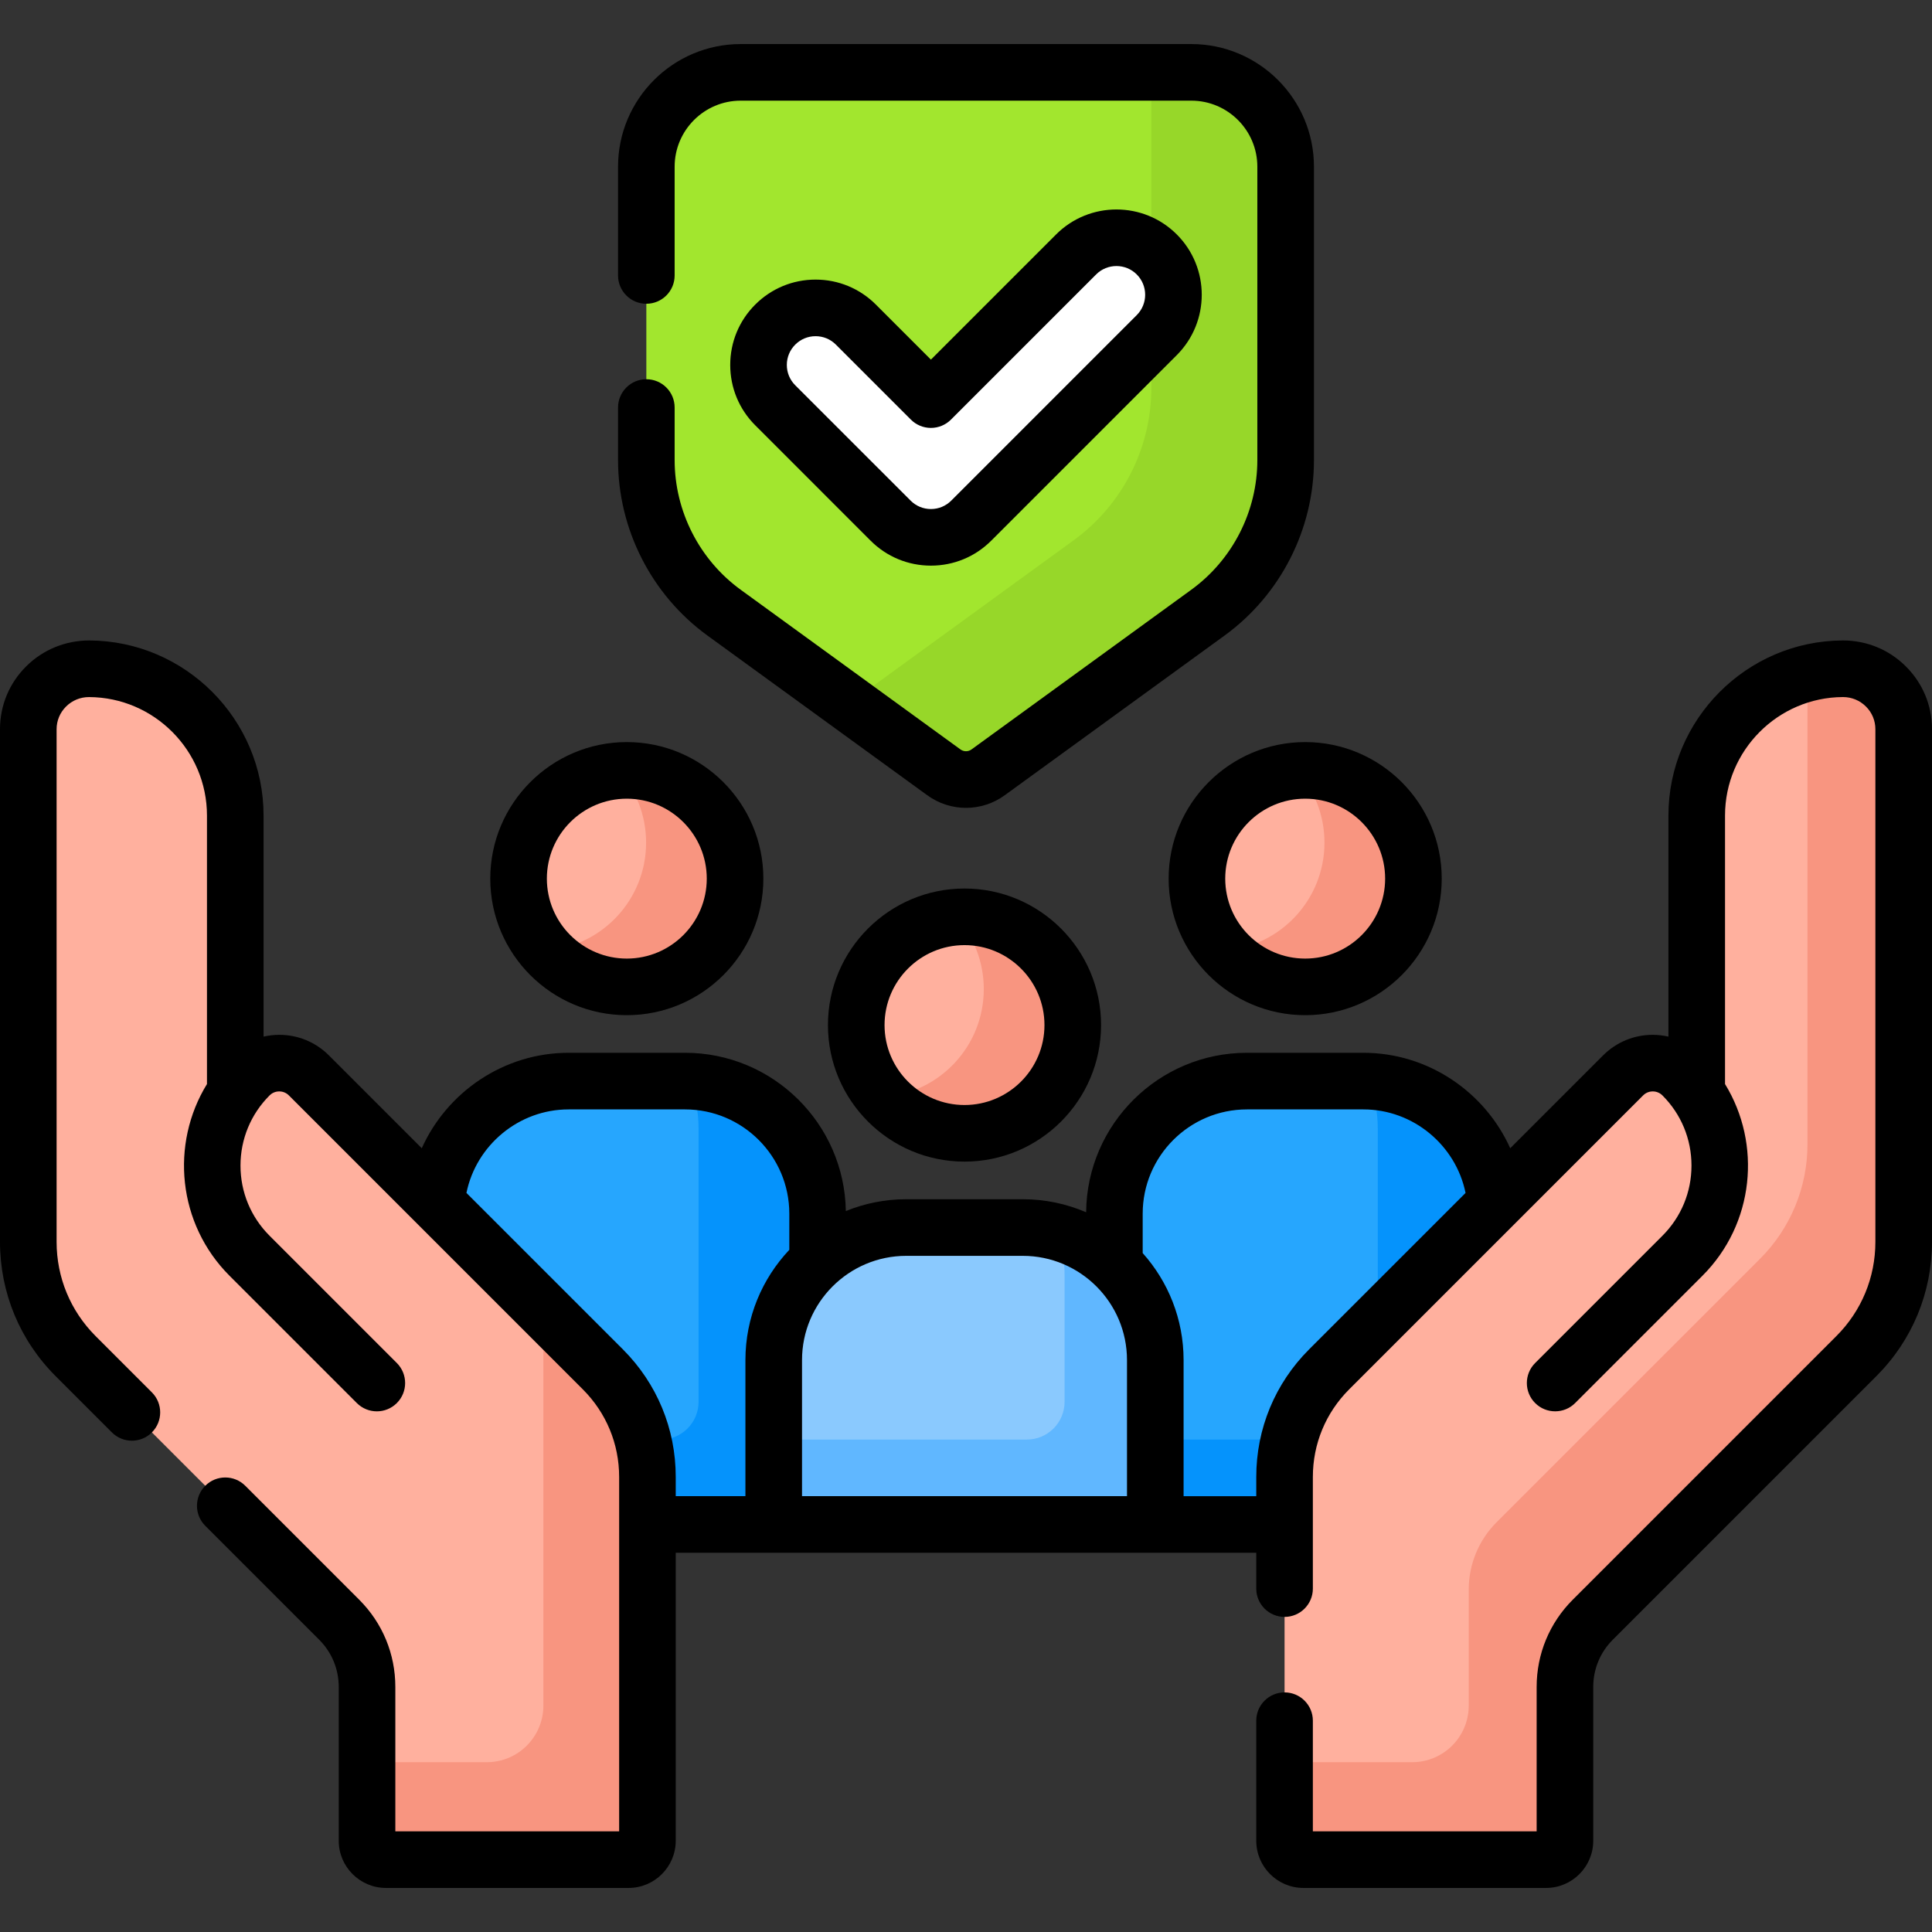 <?xml version="1.0" encoding="UTF-8"?>
<svg xmlns="http://www.w3.org/2000/svg" width="88" height="88" viewBox="0 0 88 88" fill="none">
  <rect x="0" y="0" width="88" height="88" fill="#333333" stroke="none"/>
  <g clip-path="url(#clip0_409_2237)">
    <path d="M45.01 35.178L55.017 27.907C57.243 26.29 58.559 23.706 58.559 20.955V7.593C58.559 5.22 56.636 3.296 54.263 3.296H33.737C31.364 3.296 29.44 5.22 29.44 7.593V20.955C29.44 23.706 30.757 26.29 32.983 27.907L42.99 35.178C43.592 35.615 44.408 35.615 45.01 35.178Z" fill="#A2E62E"></path>
    <path d="M54.263 3.296H52.443V17.659C52.443 20.41 51.126 22.994 48.901 24.611L38.674 32.042L42.99 35.178C43.592 35.615 44.408 35.615 45.01 35.178L55.017 27.907C57.243 26.29 58.559 23.706 58.559 20.955V7.593C58.559 5.22 56.636 3.296 54.263 3.296Z" fill="#97D729"></path>
    <path d="M42.402 24.475C41.713 24.475 41.052 24.201 40.565 23.714L35.31 18.459C34.296 17.445 34.296 15.8 35.31 14.785C36.325 13.771 37.97 13.77 38.985 14.785L42.402 18.202L49.015 11.589C50.03 10.575 51.675 10.574 52.69 11.589C53.704 12.604 53.704 14.249 52.69 15.264L44.239 23.714C43.752 24.201 43.091 24.475 42.402 24.475Z" fill="white"></path>
    <path d="M62.103 49.243H56.797C53.463 49.243 50.76 51.946 50.76 55.28V57.835C51.804 58.894 52.451 60.348 52.451 61.95V69.438H58.682V67.273C58.682 65.468 59.385 63.771 60.661 62.495L68.134 55.023C67.999 51.808 65.351 49.243 62.103 49.243Z" fill="#26A6FE"></path>
    <path d="M62.756 60.4L68.134 55.022C68.002 51.891 65.487 49.378 62.355 49.249C62.613 49.921 62.756 50.65 62.756 51.413V60.4Z" fill="#0593FC"></path>
    <path d="M52.451 65.57V69.438H58.682V67.273C58.682 66.69 58.756 66.119 58.898 65.57H52.451Z" fill="#0593FC"></path>
    <path d="M59.45 44.951C62.173 44.951 64.38 42.744 64.38 40.02C64.38 37.297 62.173 35.09 59.45 35.09C56.727 35.09 54.519 37.297 54.519 40.02C54.519 42.744 56.727 44.951 59.45 44.951Z" fill="#FFB09E"></path>
    <path d="M59.45 35.09C59.326 35.09 59.203 35.096 59.081 35.105C59.856 35.976 60.328 37.123 60.328 38.382C60.328 40.98 58.317 43.108 55.767 43.297C56.67 44.311 57.985 44.951 59.45 44.951C62.173 44.951 64.381 42.743 64.381 40.02C64.381 37.297 62.173 35.09 59.45 35.09Z" fill="#F89580"></path>
    <path d="M35.414 69.438V61.95C35.414 60.28 36.117 58.772 37.241 57.702V55.28C37.241 51.946 34.538 49.243 31.203 49.243H25.898C22.649 49.243 20.002 51.808 19.866 55.023L27.339 62.495C28.615 63.771 29.318 65.468 29.318 67.273V69.438H35.414Z" fill="#26A6FE"></path>
    <path d="M35.414 69.438V61.95C35.414 60.28 36.117 58.772 37.241 57.702V55.28C37.241 52.017 34.653 49.361 31.417 49.248C31.675 49.92 31.819 50.65 31.819 51.413V63.851C31.819 64.801 31.049 65.57 30.1 65.57H29.102C29.244 66.12 29.318 66.69 29.318 67.273V69.438H35.414Z" fill="#0593FC"></path>
    <path d="M28.55 44.951C31.274 44.951 33.481 42.744 33.481 40.02C33.481 37.297 31.274 35.09 28.55 35.09C25.827 35.09 23.62 37.297 23.62 40.02C23.62 42.744 25.827 44.951 28.55 44.951Z" fill="#FFB09E"></path>
    <path d="M52.623 69.438V61.95C52.623 58.616 49.919 55.913 46.585 55.913H41.279C37.945 55.913 35.242 58.616 35.242 61.95V69.438H52.623Z" fill="#8AC9FE"></path>
    <path d="M48.163 56.122C48.374 56.737 48.49 57.396 48.49 58.083V63.851C48.49 64.801 47.721 65.57 46.772 65.57H35.242V69.438H52.623V61.95C52.623 59.162 50.732 56.816 48.163 56.122Z" fill="#60B7FF"></path>
    <path d="M43.932 51.621C46.655 51.621 48.863 49.414 48.863 46.691C48.863 43.967 46.655 41.76 43.932 41.76C41.209 41.76 39.001 43.967 39.001 46.691C39.001 49.414 41.209 51.621 43.932 51.621Z" fill="#FFB09E"></path>
    <path d="M29.49 83.845V67.273C29.49 65.436 28.76 63.673 27.461 62.374L14.071 48.984C13.329 48.242 12.123 48.233 11.379 48.972C11.13 49.219 10.91 49.484 10.716 49.761V37.145C10.716 33.465 7.741 30.48 4.065 30.462C2.538 30.455 1.289 31.687 1.289 33.214V56.565C1.289 58.518 2.065 60.39 3.446 61.771L15.45 73.776C16.262 74.588 16.718 75.689 16.718 76.838V83.845C16.718 84.32 17.103 84.705 17.578 84.705H28.631C29.105 84.704 29.49 84.32 29.49 83.845Z" fill="#FFB09E"></path>
    <path d="M29.49 67.273C29.49 65.435 28.76 63.673 27.46 62.374L24.75 59.663V77.688C24.75 79.111 23.596 80.266 22.172 80.266H16.718V83.845C16.718 84.319 17.103 84.704 17.578 84.704H28.631C29.105 84.704 29.49 84.319 29.49 83.845L29.49 67.273Z" fill="#F89580"></path>
    <path d="M58.51 83.845V67.273C58.51 65.436 59.24 63.673 60.539 62.374L73.929 48.984C74.671 48.242 75.877 48.233 76.621 48.972C76.87 49.219 77.09 49.484 77.284 49.761V37.145C77.284 33.465 80.259 30.48 83.935 30.462C85.462 30.455 86.711 31.688 86.711 33.214V56.565C86.711 58.518 85.935 60.391 84.554 61.772L72.55 73.776C71.738 74.588 71.281 75.689 71.281 76.838V83.845C71.281 84.32 70.897 84.705 70.422 84.705H59.369C58.895 84.704 58.51 84.32 58.51 83.845Z" fill="#FFB09E"></path>
    <path d="M86.711 33.214C86.711 31.706 85.496 30.466 83.988 30.462C83.415 30.46 82.859 30.532 82.328 30.665V52.126C82.328 54.079 81.552 55.952 80.171 57.333L68.167 69.337C67.355 70.149 66.899 71.251 66.899 72.399V77.688C66.899 79.111 65.744 80.266 64.321 80.266H58.51V83.845C58.51 84.319 58.895 84.704 59.369 84.704H70.422C70.897 84.704 71.281 84.319 71.281 83.845V76.837C71.281 75.689 71.738 74.588 72.55 73.775L84.554 61.771C85.935 60.39 86.711 58.517 86.711 56.564V33.214Z" fill="#F89580"></path>
    <path d="M43.932 41.76C43.808 41.76 43.685 41.766 43.563 41.775C44.338 42.646 44.81 43.794 44.81 45.052C44.81 47.651 42.799 49.778 40.249 49.967C41.152 50.981 42.467 51.621 43.932 51.621C46.655 51.621 48.863 49.413 48.863 46.69C48.863 43.967 46.655 41.76 43.932 41.76Z" fill="#F89580"></path>
    <path d="M28.55 35.09C28.426 35.09 28.303 35.096 28.181 35.105C28.957 35.976 29.429 37.123 29.429 38.382C29.429 40.98 27.418 43.108 24.867 43.297C25.77 44.311 27.085 44.951 28.55 44.951C31.273 44.951 33.481 42.743 33.481 40.02C33.481 37.297 31.273 35.09 28.55 35.09Z" fill="#F89580"></path>
    <path d="M32.225 28.95L42.232 36.22C42.761 36.605 43.38 36.797 44 36.797C44.62 36.797 45.239 36.605 45.768 36.22L55.775 28.95C58.326 27.097 59.849 24.108 59.849 20.955V7.593C59.849 4.513 57.343 2.007 54.263 2.007H33.737C30.657 2.007 28.151 4.513 28.151 7.593V12.547C28.151 13.259 28.728 13.836 29.44 13.836C30.152 13.836 30.729 13.259 30.729 12.547V7.593C30.729 5.934 32.079 4.585 33.737 4.585H54.263C55.921 4.585 57.27 5.934 57.27 7.593V20.955C57.27 23.285 56.145 25.494 54.259 26.864L44.252 34.135C44.102 34.245 43.899 34.245 43.747 34.135L33.74 26.864C31.855 25.494 30.729 23.285 30.729 20.955V18.562C30.729 17.85 30.152 17.273 29.44 17.273C28.728 17.273 28.151 17.85 28.151 18.562V20.955C28.151 24.108 29.674 27.097 32.225 28.95Z" fill="black"></path>
    <path d="M39.653 24.625C40.387 25.359 41.363 25.764 42.402 25.764C43.441 25.764 44.417 25.36 45.151 24.625L53.601 16.175C55.117 14.659 55.117 12.193 53.601 10.678C52.086 9.162 49.619 9.162 48.104 10.678L42.402 16.38L39.896 13.874C39.162 13.14 38.186 12.735 37.148 12.735C36.109 12.735 35.133 13.14 34.399 13.874C33.665 14.608 33.261 15.584 33.261 16.622C33.261 17.661 33.665 18.637 34.399 19.371L39.653 24.625ZM36.222 15.697C36.47 15.45 36.798 15.313 37.148 15.313C37.498 15.313 37.826 15.449 38.074 15.697L41.491 19.114C41.732 19.356 42.06 19.491 42.402 19.491C42.744 19.491 43.072 19.356 43.314 19.114L49.927 12.501C50.437 11.99 51.268 11.99 51.778 12.501C52.288 13.011 52.288 13.842 51.778 14.352L43.328 22.802C43.081 23.05 42.752 23.186 42.402 23.186C42.052 23.186 41.724 23.05 41.477 22.802L36.222 17.548C35.975 17.301 35.839 16.972 35.839 16.622C35.839 16.273 35.975 15.944 36.222 15.697Z" fill="black"></path>
    <path d="M86.81 30.354C86.044 29.592 85.029 29.172 83.949 29.172H83.929C79.554 29.193 75.995 32.77 75.995 37.145V47.217C75.763 47.165 75.525 47.135 75.281 47.135C74.426 47.135 73.623 47.468 73.018 48.072L68.789 52.301C67.636 49.736 65.046 47.953 62.103 47.953H56.797C52.778 47.953 49.506 51.206 49.472 55.217C48.586 54.836 47.61 54.623 46.585 54.623H41.279C40.306 54.623 39.377 54.816 38.527 55.162C38.463 51.176 35.204 47.953 31.203 47.953H25.898C22.954 47.953 20.364 49.736 19.211 52.301L14.982 48.072C14.378 47.467 13.574 47.135 12.719 47.135C12.475 47.135 12.237 47.164 12.005 47.217V37.145C12.005 32.77 8.446 29.193 4.071 29.172C2.985 29.172 1.961 29.587 1.19 30.354C0.422 31.118 0 32.133 0 33.214V56.564C0 58.875 0.9 61.048 2.534 62.682L5.096 65.244C5.348 65.496 5.678 65.622 6.007 65.622C6.337 65.622 6.667 65.496 6.919 65.244C7.422 64.74 7.422 63.925 6.919 63.421L4.357 60.859C3.21 59.712 2.578 58.187 2.578 56.564V33.214C2.578 32.824 2.731 32.458 3.009 32.181C3.288 31.904 3.658 31.751 4.052 31.751H4.059C7.019 31.765 9.427 34.184 9.427 37.145V49.377C7.748 52.111 8.09 55.744 10.455 58.109L16.253 63.907C16.505 64.159 16.835 64.285 17.165 64.285C17.494 64.285 17.825 64.159 18.076 63.907C18.579 63.404 18.579 62.588 18.076 62.084L12.278 56.286C11.425 55.433 10.954 54.298 10.954 53.091C10.954 51.884 11.425 50.749 12.278 49.895C12.437 49.736 12.622 49.712 12.719 49.712C12.815 49.712 13 49.736 13.159 49.895L26.549 63.285C27.614 64.35 28.201 65.766 28.201 67.272V83.415H18.007V76.837C18.007 75.336 17.423 73.925 16.361 72.864L11.172 67.675C10.669 67.171 9.853 67.171 9.349 67.675C8.846 68.178 8.846 68.994 9.349 69.498L14.538 74.687C15.113 75.261 15.429 76.025 15.429 76.837V83.844C15.429 85.029 16.393 85.993 17.578 85.993H28.63C29.815 85.993 30.779 85.029 30.779 83.844V70.726H57.221V72.359C57.221 73.071 57.798 73.648 58.51 73.648C59.222 73.648 59.799 73.071 59.799 72.359V67.272C59.799 65.766 60.386 64.35 61.451 63.285L74.841 49.895C74.999 49.736 75.185 49.712 75.281 49.712C75.378 49.712 75.563 49.736 75.722 49.895C76.575 50.748 77.045 51.883 77.045 53.09C77.045 54.298 76.575 55.432 75.722 56.286L69.924 62.084C69.42 62.587 69.42 63.404 69.924 63.907C70.175 64.159 70.505 64.284 70.835 64.284C71.165 64.284 71.495 64.159 71.746 63.907L77.544 58.109C79.91 55.744 80.251 52.111 78.573 49.377V37.144C78.573 34.184 80.981 31.764 83.941 31.75H83.948C84.342 31.75 84.712 31.903 84.991 32.181C85.269 32.457 85.421 32.824 85.421 33.213V56.564C85.421 58.186 84.79 59.712 83.642 60.859L71.638 72.863C70.577 73.925 69.992 75.336 69.992 76.837V83.415H59.799V78.375C59.799 77.663 59.222 77.086 58.51 77.086C57.798 77.086 57.221 77.663 57.221 78.375V83.845C57.221 85.029 58.184 85.993 59.369 85.993H70.422C71.607 85.993 72.57 85.029 72.57 83.845V76.837C72.57 76.025 72.886 75.261 73.461 74.687L85.466 62.682C87.1 61.048 88 58.876 88 56.564V33.214C88 32.133 87.578 31.118 86.81 30.354ZM35.952 56.928C34.714 58.241 33.953 60.008 33.953 61.95V68.148H30.779V67.273C30.779 65.078 29.924 63.014 28.372 61.462L21.246 54.336C21.688 52.163 23.631 50.532 25.897 50.532H31.203C33.822 50.532 35.952 52.662 35.952 55.28V56.928ZM51.333 68.148H36.531V61.95C36.531 59.332 38.661 57.202 41.279 57.202H46.585C49.203 57.202 51.333 59.332 51.333 61.95V68.148ZM59.628 61.462C58.076 63.014 57.221 65.078 57.221 67.273V68.149H53.911V61.95C53.911 60.08 53.206 58.372 52.048 57.076V55.28C52.048 52.662 54.178 50.532 56.797 50.532H62.102C64.369 50.532 66.312 52.163 66.754 54.337L59.628 61.462Z" fill="black"></path>
    <path d="M53.23 40.02C53.23 43.45 56.02 46.24 59.45 46.24C62.879 46.24 65.669 43.45 65.669 40.02C65.669 36.591 62.879 33.801 59.45 33.801C56.02 33.801 53.23 36.591 53.23 40.02ZM63.091 40.02C63.091 42.029 61.458 43.662 59.45 43.662C57.441 43.662 55.808 42.028 55.808 40.02C55.808 38.012 57.441 36.379 59.45 36.379C61.458 36.379 63.091 38.012 63.091 40.02Z" fill="black"></path>
    <path d="M28.55 46.24C31.98 46.24 34.77 43.45 34.77 40.02C34.77 36.591 31.98 33.801 28.55 33.801C25.121 33.801 22.331 36.591 22.331 40.02C22.331 43.45 25.121 46.24 28.55 46.24ZM28.55 36.379C30.558 36.379 32.192 38.012 32.192 40.02C32.192 42.029 30.558 43.662 28.55 43.662C26.542 43.662 24.909 42.028 24.909 40.02C24.909 38.012 26.542 36.379 28.55 36.379Z" fill="black"></path>
    <path d="M37.712 46.691C37.712 50.12 40.503 52.91 43.932 52.91C47.362 52.91 50.152 50.12 50.152 46.691C50.152 43.261 47.362 40.471 43.932 40.471C40.502 40.471 37.712 43.261 37.712 46.691ZM47.574 46.691C47.574 48.699 45.94 50.332 43.932 50.332C41.924 50.332 40.29 48.699 40.29 46.691C40.29 44.682 41.924 43.049 43.932 43.049C45.94 43.049 47.574 44.683 47.574 46.691Z" fill="black"></path>
  </g>
  <defs>
    <clipPath id="clip0_409_2237">
      <rect width="88" height="88" fill="white"></rect>
    </clipPath>
  </defs>
</svg>

